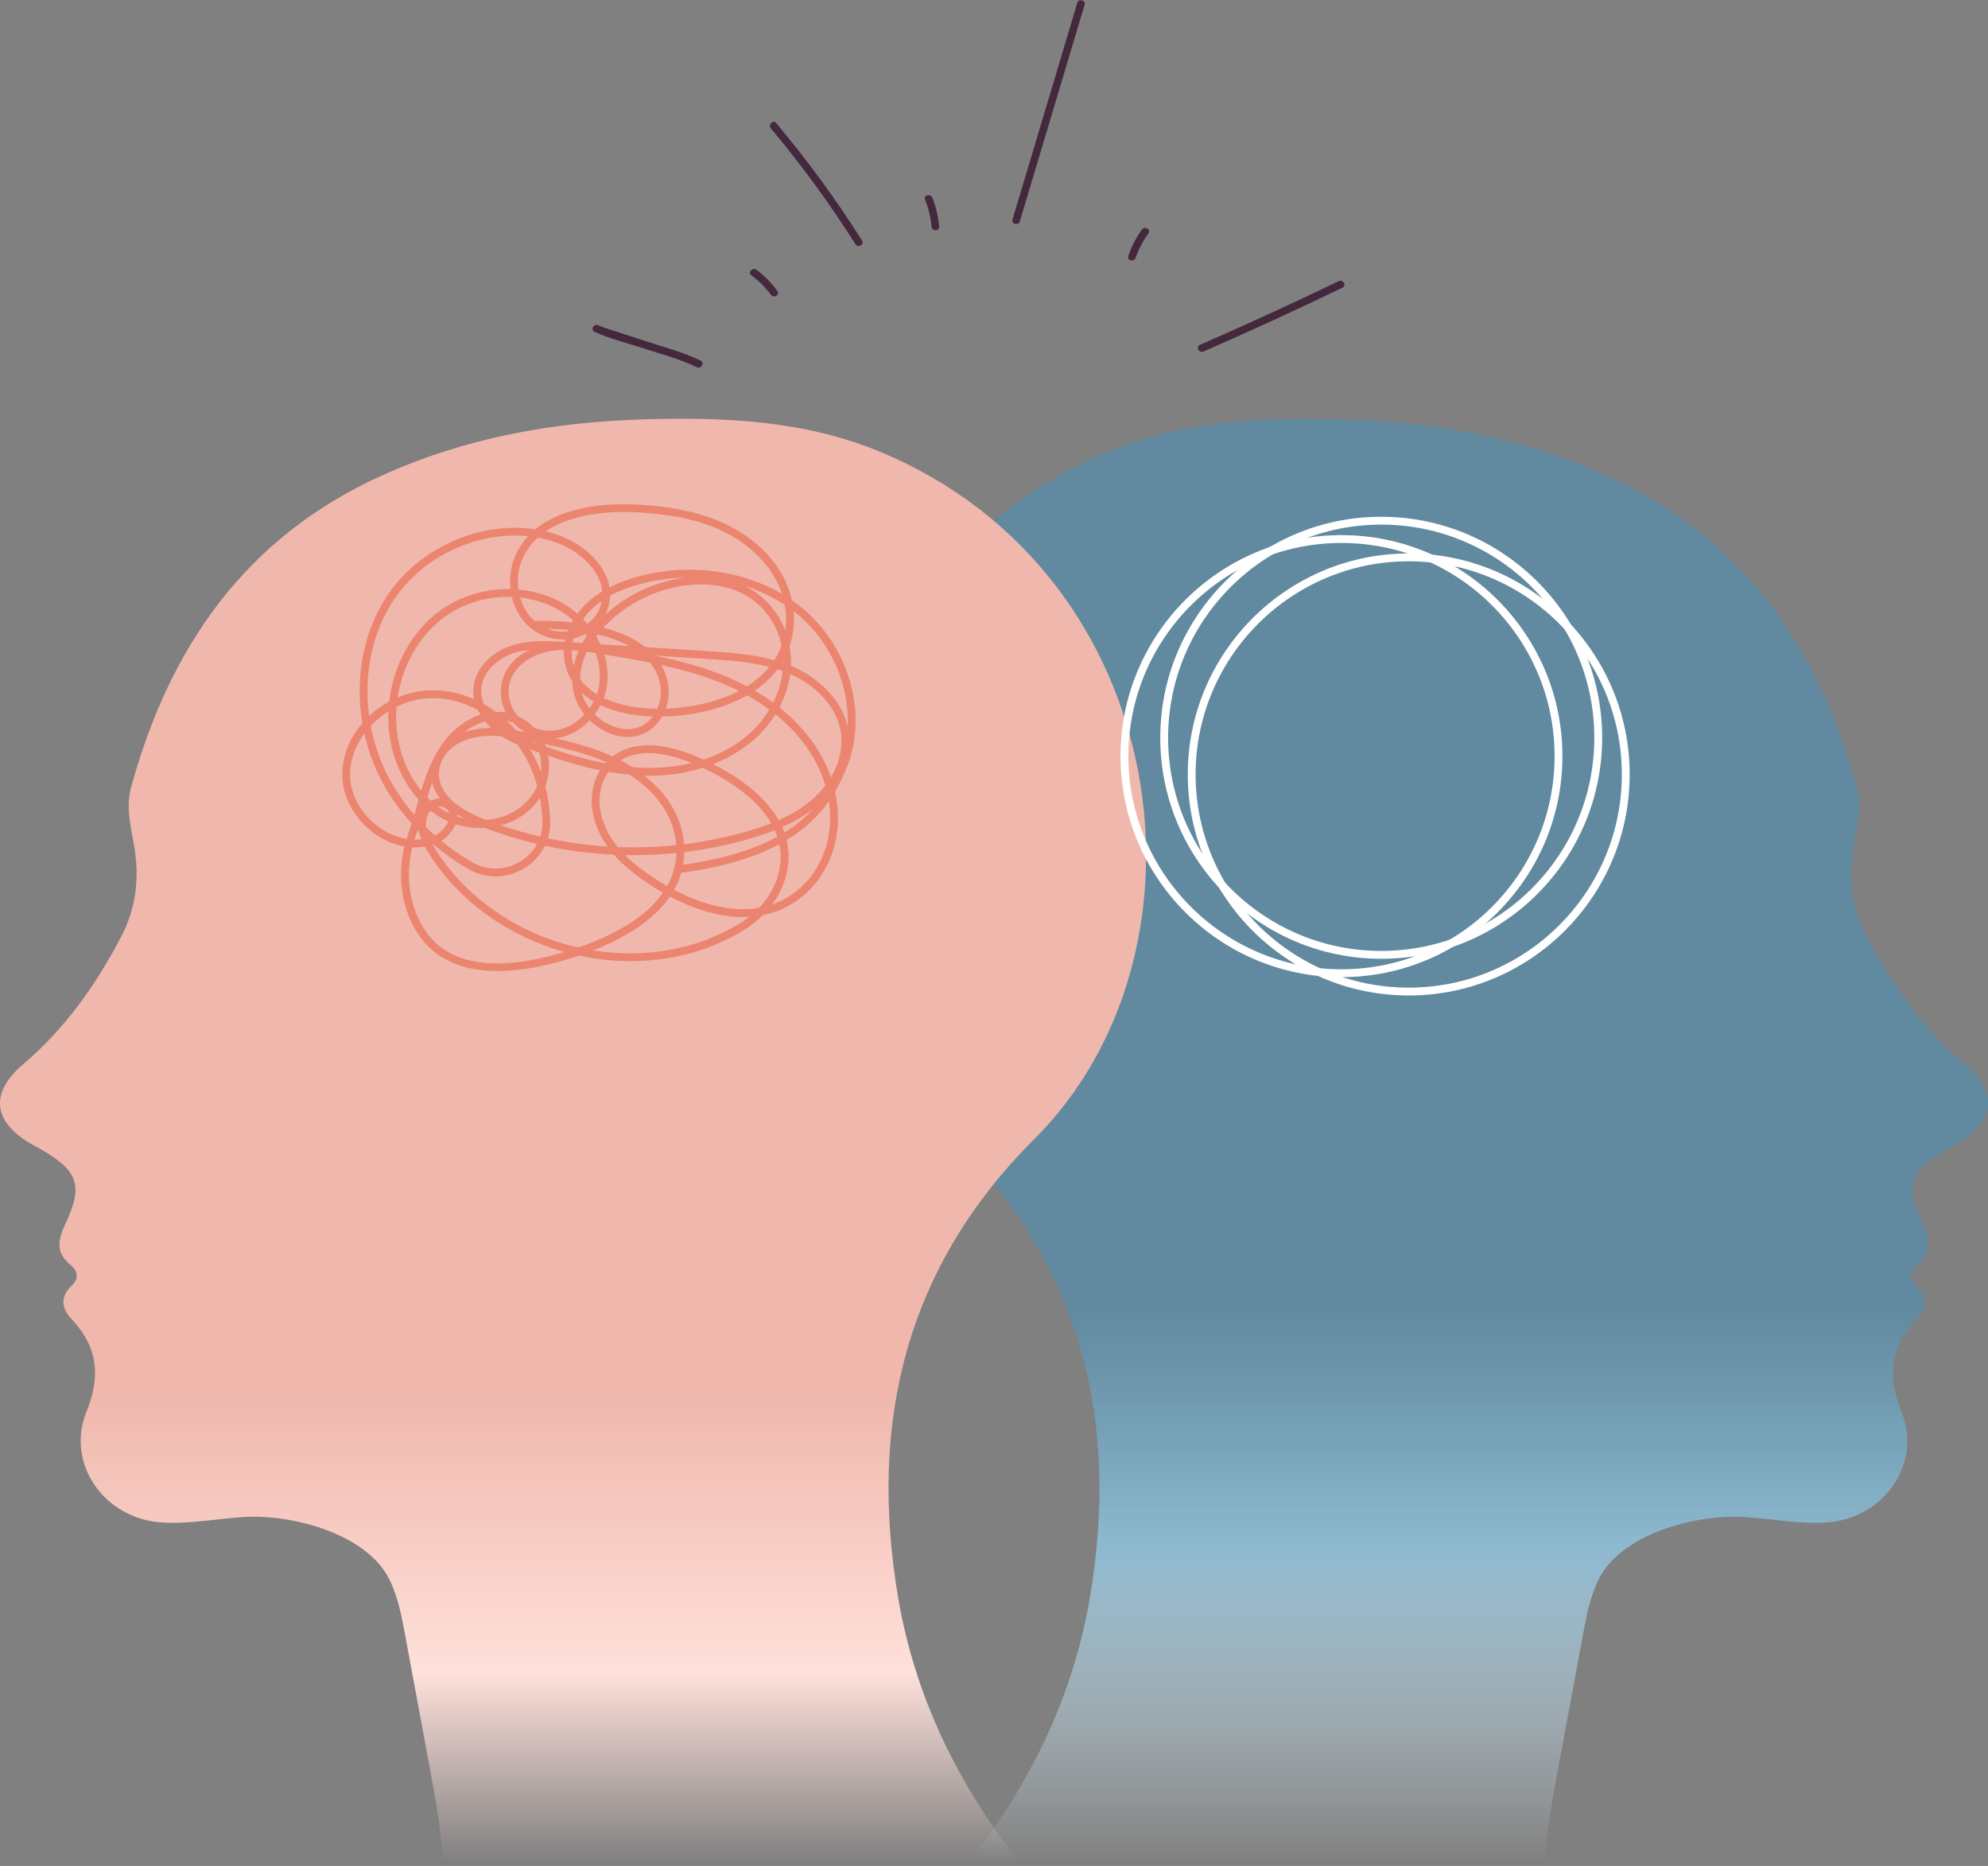 <svg width="568" height="533" viewBox="0 0 568 533" fill="none" xmlns="http://www.w3.org/2000/svg">
<rect x="0" y="0" width="568" height="533" fill="#808080" stroke="none"/>
<path d="M311.451 455.996C306.65 484.59 294.275 509.816 276.418 532.382H441.363C441.861 523.314 443.499 514.266 445.157 505.31L452.219 467.21C453.237 461.724 454.279 456.156 456.752 451.157C463.235 438.034 484.654 432.49 498.302 433.314C506.27 433.794 514.157 435.466 522.21 434.846C538.242 433.614 549.305 418.031 543.299 403.246C539.11 392.928 540.145 384.684 547.528 376.808C550.528 373.607 550.862 370.399 547.463 367.164C545.359 365.159 545.774 363.003 547.821 361.345C552.261 357.745 551.43 354.044 549.247 349.393C544.143 338.526 545.709 334.471 556.232 328.335C557.294 327.715 558.404 327.184 559.46 326.554C570.094 320.22 570.884 312.068 561.356 303.977C549.421 293.84 540.629 281.38 533.42 267.633C529.044 259.287 528.098 250.583 529.719 241.376C530.672 235.961 532.075 230.486 530.553 224.922C519.619 184.968 497.992 153.61 459.203 135.971C435.486 125.186 410.42 120.596 384.595 119.813C361.327 119.105 338.165 120.01 316.249 129.181C232.62 164.183 218.639 271.743 272.526 325.423C309.193 361.954 319.808 406.226 311.451 456.003V455.996Z" fill="url(#paint0_linear_1_20439)"/>
<path style="mix-blend-mode:multiply" d="M256.552 455.996C261.354 484.59 273.728 509.816 291.585 532.382H126.64C126.143 523.314 124.505 514.266 122.847 505.31L115.784 467.21C114.766 461.724 113.724 456.156 111.252 451.157C104.768 438.034 83.35 432.49 69.701 433.314C61.733 433.794 53.847 435.466 45.793 434.846C29.762 433.614 18.701 418.031 24.705 403.246C28.893 392.928 27.858 384.684 20.476 376.808C17.476 373.607 17.142 370.399 20.54 367.164C22.645 365.159 22.229 363.003 20.183 361.345C15.742 357.745 16.573 354.044 18.756 349.392C23.86 338.526 22.294 334.471 11.772 328.335C10.709 327.715 9.599 327.184 8.544 326.554C-2.091 320.22 -2.881 312.068 6.647 303.977C18.582 293.84 27.375 281.38 34.583 267.633C38.959 259.287 39.906 250.583 38.285 241.376C37.331 235.961 35.928 230.486 37.451 224.922C48.385 184.968 70.011 153.61 108.8 135.971C132.514 125.18 157.583 120.593 183.408 119.806C206.676 119.098 229.838 120.004 251.754 129.174C335.383 164.176 349.365 271.737 295.477 325.416C258.81 361.947 248.196 406.219 256.552 455.996Z" fill="url(#paint1_linear_1_20439)"/>
<path d="M394.634 273.871C359.826 273.871 331.504 245.55 331.504 210.739C331.504 175.927 359.826 147.609 394.634 147.609C429.442 147.609 457.763 175.931 457.763 210.739C457.763 245.547 429.442 273.871 394.634 273.871ZM394.634 149.853C361.058 149.853 333.748 177.167 333.748 210.739C333.748 244.311 361.062 271.627 394.634 271.627C428.206 271.627 455.519 244.314 455.519 210.739C455.519 177.163 428.206 149.853 394.634 149.853Z" fill="white"/>
<path d="M383.277 279.113C348.469 279.113 320.148 250.791 320.148 215.98C320.148 181.168 348.469 152.851 383.277 152.851C418.085 152.851 446.41 181.172 446.41 215.98C446.41 250.788 418.089 279.113 383.277 279.113ZM383.277 155.095C349.702 155.095 322.392 182.408 322.392 215.98C322.392 249.552 349.705 276.869 383.277 276.869C416.849 276.869 444.166 249.555 444.166 215.98C444.166 182.404 416.849 155.095 383.277 155.095Z" fill="white"/>
<path d="M402.493 284.353C367.682 284.353 339.36 256.032 339.36 221.221C339.36 186.409 367.682 158.088 402.493 158.088C437.305 158.088 465.622 186.409 465.622 221.221C465.622 256.032 437.301 284.353 402.493 284.353ZM402.493 160.332C368.918 160.332 341.604 187.645 341.604 221.221C341.604 254.796 368.921 282.109 402.493 282.109C436.065 282.109 463.378 254.796 463.378 221.221C463.378 187.645 436.065 160.332 402.493 160.332Z" fill="white"/>
<g style="mix-blend-mode:color-burn">
<path d="M142.174 277.375C129.098 277.375 120.316 271.719 116.39 260.574C114.306 254.656 114.027 248.114 115.546 241.798C112.736 241.307 109.934 240.139 107.312 238.321C101.329 234.173 97.675 227.53 97.781 220.978C97.862 215.669 100.028 210.633 103.512 206.574C101.37 193.685 103.798 180.31 110.7 170.026C119.955 156.242 137.424 148.801 152.986 151.192C161.135 144.449 173.635 143.741 181.362 144.081C199.069 144.844 211.63 149.7 219.766 158.935C223.041 162.654 225.251 166.971 226.249 171.449C227.431 172.266 228.568 173.135 229.658 174.061C242.645 185.077 247.899 203.846 242.148 218.686C241.188 221.165 240.054 223.675 238.6 226.144C239.029 228.081 239.298 230.05 239.397 232.045C239.877 241.631 236.015 250.665 229.065 256.212C225.531 259.035 221.768 260.659 217.968 261.425C216.326 263.056 214.44 264.531 212.335 265.811C198.302 274.348 181.327 276.401 165.394 272.965C164.359 273.316 163.331 273.643 162.313 273.953C154.774 276.245 148.042 277.382 142.178 277.382L142.174 277.375ZM117.793 242.046C116.302 248.026 116.536 254.233 118.508 259.828C123.773 274.767 138.146 278.839 161.233 271.927C145.603 267.555 131.37 257.826 122.462 243.711C122.087 243.115 121.709 242.489 121.355 241.835C120.183 242.032 118.998 242.104 117.796 242.05L117.793 242.046ZM169.477 271.471C183.776 273.762 198.677 271.481 211.167 263.887C212.172 263.278 213.119 262.62 214.014 261.919C205.613 262.389 197.383 259.232 191.41 256.096C186.575 263.172 178.106 268.093 169.477 271.471ZM123.609 241.283C123.851 241.702 124.099 242.111 124.355 242.513C133.603 257.169 148.801 266.935 165.214 270.646C174.524 267.435 184.212 262.484 189.415 255.003C187.998 254.196 186.755 253.42 185.72 252.738C182.301 250.488 178.525 247.706 175.423 244.151C168.796 243.841 162.2 242.986 155.71 241.583C154.437 244.202 152.397 246.442 149.737 248.046C144.738 251.06 138.762 251.114 133.757 248.203C130.191 246.126 126.868 243.786 123.82 241.215C123.749 241.239 123.681 241.263 123.609 241.283ZM192.595 254.186C199.004 257.536 208.048 260.867 216.875 259.331C219.541 256.532 221.424 253.28 222.35 249.79C223.174 246.687 223.215 243.803 222.677 241.137C215.924 244.77 206.897 247.668 194.635 249.323C194.141 251.039 193.453 252.66 192.599 254.189L192.595 254.186ZM224.741 239.959C225.497 243.126 225.517 246.592 224.516 250.365C223.76 253.212 222.432 255.909 220.613 258.364C223.031 257.526 225.401 256.256 227.662 254.451C234.047 249.354 237.592 241.018 237.153 232.151C237.098 231.054 236.989 229.964 236.826 228.882C234.013 232.869 230.196 236.669 224.741 239.955V239.959ZM178.597 244.256C181.222 246.899 184.208 249.057 186.956 250.866C187.974 251.536 189.204 252.303 190.607 253.099C192.183 250.29 193.14 247.154 193.259 243.653C188.386 244.154 183.483 244.355 178.597 244.256ZM126.081 240.177C128.802 242.4 131.744 244.437 134.887 246.265C139.168 248.758 144.286 248.707 148.58 246.126C150.694 244.855 152.349 243.109 153.449 241.076C148.389 239.877 143.4 238.348 138.524 236.485C135.711 236.649 132.851 236.298 130.171 235.437C129.415 237.279 127.896 239.043 126.085 240.18L126.081 240.177ZM195.514 243.401C195.49 244.637 195.374 245.829 195.173 246.984C207.057 245.312 215.693 242.506 222.102 238.985C221.894 238.358 221.652 237.745 221.386 237.143C219.173 238.021 216.749 238.838 214.069 239.615C207.984 241.379 201.776 242.639 195.517 243.401H195.514ZM176.509 241.951C182.077 242.165 187.668 241.985 193.222 241.403C192.851 235.883 190.222 230.438 185.805 226.048C183.973 224.227 182.009 222.66 179.948 221.302C177.898 221.111 175.859 220.832 173.843 220.477C171.493 223.74 170.703 228.136 171.738 232.563C172.583 236.186 174.326 239.284 176.509 241.951ZM156.548 239.468C162.16 240.66 167.846 241.44 173.567 241.801C171.759 239.264 170.329 236.38 169.556 233.073C168.459 228.384 169.171 223.699 171.452 220.025C166.345 218.979 161.37 217.505 156.616 215.887C156.987 217.975 156.963 220.164 156.483 222.327C156.309 223.106 156.091 223.866 155.822 224.598C156.612 227.69 157.079 230.935 157.215 234.306C157.287 236.097 157.052 237.834 156.548 239.468ZM184.113 221.554C185.243 222.446 186.34 223.413 187.389 224.458C192.166 229.205 195.02 235.12 195.452 241.151C201.52 240.398 207.537 239.169 213.435 237.459C215.969 236.727 218.26 235.958 220.355 235.137C215.986 227.591 207.163 222.323 200.775 219.309C196.344 220.706 191.846 221.411 187.733 221.547C186.52 221.588 185.315 221.591 184.113 221.557V221.554ZM118.433 239.819C119.05 239.84 119.714 239.792 120.354 239.714C120.051 238.954 119.805 238.171 119.645 237.371C119.553 237.279 119.462 237.187 119.37 237.092C119.176 237.684 118.975 238.273 118.767 238.849C118.651 239.172 118.539 239.496 118.433 239.819ZM104.094 209.567C101.605 212.955 100.086 216.919 100.025 221.016C99.933 226.828 103.215 232.753 108.592 236.479C111.006 238.154 113.584 239.21 116.145 239.622C116.305 239.107 116.475 238.597 116.659 238.089C116.996 237.153 117.313 236.199 117.613 235.229C114.316 231.596 111.504 227.642 109.239 223.433C106.876 219.044 105.166 214.358 104.097 209.567H104.094ZM143.09 235.75C146.788 237.017 150.548 238.093 154.348 238.978C154.818 237.531 155.039 235.988 154.975 234.398C154.886 232.147 154.641 229.954 154.246 227.836C152.492 230.628 149.935 232.886 146.734 234.412C145.566 234.967 144.347 235.416 143.094 235.75H143.09ZM121.736 236.288C122.55 237.088 123.391 237.868 124.256 238.631C125.904 237.813 127.399 236.223 128.07 234.64C127.76 234.504 127.457 234.361 127.154 234.211C125.707 233.485 124.328 232.607 123.027 231.585C122.761 231.882 122.53 232.225 122.342 232.603C121.74 233.812 121.59 235.055 121.733 236.288H121.736ZM223.484 236.261C223.709 236.768 223.917 237.286 224.104 237.813C227.403 235.77 230.053 233.519 232.222 231.132C229.733 233.08 226.879 234.759 223.484 236.261ZM203.744 218.264C210.255 221.574 218.294 226.872 222.469 234.258C226.467 232.498 229.664 230.492 232.375 228.085C233.662 226.941 234.817 225.691 235.818 224.373C233.57 216.766 228.636 209.751 221.57 204.047C217.314 210.956 210.749 215.53 203.744 218.268V218.264ZM140.21 210.201C137.308 210.201 134.427 210.66 131.71 211.971C128.24 213.647 125.921 216.623 125.499 219.936C124.6 227.036 131.928 231.483 138.231 233.966C138.446 234.051 138.657 234.132 138.871 234.214C141.265 234.02 143.615 233.41 145.76 232.386C149.359 230.669 152.022 227.908 153.463 224.462C152.938 222.548 152.278 220.702 151.488 218.928C150.503 216.722 149.284 214.641 147.878 212.717C146.254 212.067 144.742 211.273 143.366 210.357C142.314 210.255 141.258 210.194 140.206 210.194L140.21 210.201ZM130.678 233.24C131.284 233.441 131.897 233.615 132.521 233.758C131.874 233.393 131.257 233.019 130.672 232.634C130.685 232.832 130.689 233.036 130.678 233.24ZM105.922 207.364C106.907 212.554 108.664 217.641 111.211 222.371C113.179 226.028 115.58 229.491 118.365 232.702C118.593 231.916 118.821 231.119 119.05 230.308C119.23 229.668 119.414 229.028 119.598 228.384C115.399 223.757 112.437 217.515 111.374 210.653C110.989 208.178 110.86 205.678 110.969 203.193C109.106 204.367 107.4 205.777 105.919 207.361L105.922 207.364ZM125.138 230.366C126.105 231.064 127.113 231.677 128.158 232.202C128.223 232.236 128.291 232.266 128.353 232.297C128.223 231.824 127.951 231.418 127.532 231.071C126.81 230.479 125.989 230.23 125.138 230.366ZM122.114 227.782C122.434 228.102 122.761 228.412 123.095 228.711C123.538 228.48 124.011 228.306 124.501 228.201C124.886 228.119 125.278 228.085 125.652 228.085C124.566 226.644 123.83 225.115 123.463 223.522C122.979 224.925 122.536 226.351 122.114 227.778V227.782ZM113.298 201.892C113.073 204.684 113.165 207.514 113.594 210.31C114.514 216.235 116.928 221.652 120.354 225.834C121.9 220.774 123.79 215.785 127.052 211.556C129.667 208.168 133.297 205.433 137.267 204.143C136.992 203.69 136.75 203.247 136.535 202.808C132.473 200.635 128.05 199.413 123.657 199.413H123.647C120.027 199.413 116.485 200.322 113.295 201.895L113.298 201.892ZM222.691 202.065C229.729 207.667 234.8 214.522 237.415 222C239.72 218.107 240.789 213.8 240.316 209.795C239.315 201.316 232.15 195.323 225.776 192.541C225.571 194.077 225.231 195.606 224.754 197.101C224.189 198.865 223.494 200.516 222.694 202.065H222.691ZM151.488 214.072C152.244 215.336 152.931 216.653 153.541 218.019C153.895 218.816 154.225 219.626 154.528 220.447C154.746 218.598 154.6 216.752 154.123 215.022C153.234 214.709 152.356 214.389 151.488 214.072ZM180.663 219.112C182.989 219.309 185.329 219.381 187.658 219.303C190.886 219.194 194.271 218.754 197.628 217.927C190.947 215.233 183.061 213.599 177.337 217.198C178.467 217.787 179.577 218.424 180.663 219.112ZM155.921 213.275C161.335 215.162 167.063 216.902 172.934 218.029C173.036 217.917 173.138 217.804 173.24 217.695C167.673 215.261 161.662 213.796 155.642 212.547C155.741 212.789 155.836 213.03 155.921 213.275ZM185.226 212.877C190.576 212.877 196.246 214.76 201.027 216.95C208.494 214.477 215.472 209.935 219.803 202.678C217.842 201.224 215.727 199.869 213.483 198.619C206.318 202.723 197.318 204.527 189.166 204.684C188.993 204.977 188.809 205.266 188.608 205.549C185.632 209.799 180.987 211.437 175.859 210.044C173.094 209.295 170.547 207.759 168.497 205.753C167.247 207.071 165.817 208.198 164.247 209.067C162.425 210.071 160.522 210.681 158.601 210.892C164.121 212.114 169.75 213.65 175.028 216.071C178.011 213.769 181.542 212.877 185.223 212.877H185.226ZM151.661 211.747C152.111 211.913 152.567 212.08 153.027 212.247C152.982 212.162 152.935 212.073 152.887 211.992C152.479 211.91 152.07 211.828 151.661 211.75V211.747ZM138.636 206.08C136.477 206.669 134.407 207.759 132.565 209.186C135.122 208.266 137.635 207.916 140.349 207.95C139.733 207.357 139.161 206.734 138.64 206.084L138.636 206.08ZM147.555 208.678C148.406 208.825 149.25 208.985 150.081 209.145C148.757 208.42 147.585 207.497 146.594 206.434C146.009 206.199 145.419 206.019 144.824 205.883C145.777 206.758 146.69 207.691 147.555 208.678ZM152.611 207.858C156.074 209.223 159.783 208.968 163.164 207.098C164.581 206.315 165.875 205.287 166.992 204.085C165.061 201.66 163.794 198.776 163.559 195.844C163.525 195.442 163.508 195.041 163.498 194.635C162.415 192.926 161.652 190.968 161.284 188.734C161.121 187.73 161.06 186.708 161.094 185.68C159.64 185.693 158.192 185.816 156.762 186.081C150.994 187.164 144.963 191.428 145.345 198.221C145.477 200.537 146.434 202.774 147.97 204.572C148.74 204.919 149.506 205.345 150.255 205.855C151.116 206.438 151.903 207.112 152.608 207.854L152.611 207.858ZM169.934 204.047C171.735 205.835 173.993 207.211 176.448 207.878C178.821 208.518 183.211 208.927 186.476 204.667C181.307 204.497 176.005 203.509 171.585 201.422C171.108 202.338 170.557 203.22 169.937 204.047H169.934ZM225.98 190.192C226.212 190.287 226.436 190.382 226.665 190.484C233.1 193.29 240.282 199.157 242.189 207.5C242.71 195.943 237.585 183.728 228.204 175.767C227.727 175.362 227.24 174.967 226.743 174.585C226.916 176.431 226.882 178.287 226.63 180.119C226.416 181.689 226.069 183.17 225.605 184.569C225.936 186.408 226.058 188.298 225.98 190.192ZM147.071 152.979C133.906 152.979 120.255 159.817 112.563 171.276C106.273 180.647 103.879 192.725 105.466 204.527C107.172 202.92 109.106 201.521 111.197 200.383C112.372 190.185 117.493 180.579 125.346 174.694C131.24 170.274 138.575 168.143 145.866 168.272C145.443 164.646 146.053 160.89 147.681 157.736C148.573 156.013 149.652 154.501 150.881 153.173C149.618 153.044 148.348 152.979 147.071 152.979ZM142.185 203.336C142.971 203.336 143.758 203.4 144.541 203.533C143.71 201.939 143.21 200.182 143.107 198.357C142.767 192.31 146.536 187.961 151.242 185.605C149.679 185.789 148.144 186.102 146.666 186.596C142.362 188.039 138.899 191.298 137.843 194.898C137.25 196.913 137.393 199.018 138.245 201.115C139.44 201.783 140.605 202.529 141.725 203.346C141.878 203.342 142.031 203.339 142.185 203.339V203.336ZM172.498 199.375C176.969 201.507 182.509 202.416 187.804 202.45C189.677 198.296 188.928 193.168 185.734 189.275C181.379 188.4 177.003 187.672 172.665 186.963C173.495 189.674 173.802 192.466 173.509 195.18C173.352 196.604 173.009 198.017 172.498 199.375ZM188.925 189.946C191.206 193.842 191.676 198.422 190.236 202.409C197.267 202.144 204.847 200.608 211.099 197.366C210.677 197.155 210.248 196.947 209.819 196.743C203.169 193.597 196.099 191.526 188.921 189.946H188.925ZM166.195 197.857C166.641 199.43 167.414 200.945 168.432 202.314C168.864 201.694 169.259 201.047 169.607 200.376C168.367 199.641 167.22 198.807 166.195 197.857ZM215.645 197.271C217.484 198.34 219.234 199.481 220.882 200.69C221.55 199.352 222.129 197.928 222.612 196.42C223.109 194.867 223.443 193.277 223.617 191.683C223.13 191.506 222.636 191.336 222.139 191.179C220.355 193.556 218.145 195.575 215.645 197.271ZM123.647 197.169H123.66C127.706 197.169 131.717 198.075 135.476 199.733C135.03 197.574 135.269 195.705 135.691 194.264C136.968 189.916 140.901 186.163 145.954 184.467C150.994 182.778 156.456 183.044 161.346 183.357C161.387 183.122 161.434 182.887 161.485 182.652C160.556 182.693 159.609 182.646 158.652 182.503C153.864 181.774 149.976 178.917 147.701 174.456C147.068 173.213 146.587 171.882 146.261 170.513C139.362 170.261 132.309 172.28 126.691 176.489C119.686 181.74 115.001 190.161 113.608 199.226C116.737 197.908 120.143 197.169 123.647 197.169ZM165.742 193.941C166.968 195.691 168.602 197.131 170.506 198.299C170.891 197.206 171.153 196.076 171.275 194.938C171.575 192.173 171.17 189.306 170.169 186.558C169.338 186.425 168.5 186.296 167.666 186.18C166.508 188.615 165.8 191.223 165.738 193.941H165.742ZM187.113 187.266C195.211 188.935 203.23 191.142 210.783 194.714C211.682 195.139 212.564 195.582 213.428 196.038C215.87 194.509 218.039 192.674 219.806 190.505C213.987 188.996 207.858 188.601 201.881 188.216L187.116 187.266H187.113ZM163.338 185.737C163.304 186.63 163.358 187.512 163.498 188.377C163.603 189.013 163.746 189.623 163.923 190.209C164.227 188.755 164.69 187.314 165.299 185.894C164.645 185.829 163.988 185.775 163.338 185.737ZM223.447 189.248C223.552 189.282 223.658 189.32 223.76 189.354C223.76 189.139 223.76 188.928 223.76 188.714C223.658 188.894 223.552 189.071 223.447 189.248ZM184.379 184.842L202.024 185.979C208.12 186.371 214.845 186.807 221.213 188.571C222.044 187.28 222.745 185.891 223.29 184.389C222.905 182.523 222.292 180.718 221.448 179.029C218.659 173.448 213.973 169.607 207.895 167.925C199.324 165.551 188.598 167.523 179.887 173.067C177.299 174.715 174.681 176.829 172.413 179.298C177.309 180.551 181.304 182.4 184.382 184.842H184.379ZM171.537 184.014L179.829 184.549C177.285 183.16 174.248 182.053 170.758 181.243C170.625 181.413 170.489 181.587 170.363 181.76C170.795 182.496 171.19 183.248 171.537 184.014ZM168.939 183.848H168.967C168.967 183.848 168.956 183.834 168.953 183.827C168.95 183.834 168.943 183.841 168.939 183.848ZM163.597 183.504L166.382 183.681C166.763 182.989 167.179 182.308 167.632 181.631C167.516 181.461 167.397 181.294 167.278 181.123C166.212 181.668 165.068 182.08 163.872 182.339C163.763 182.724 163.671 183.112 163.597 183.5V183.504ZM156.377 179.601C157.205 179.918 158.077 180.15 158.989 180.286C160.062 180.449 161.131 180.463 162.163 180.354C162.214 180.214 162.272 180.071 162.326 179.928C160.433 179.758 158.451 179.646 156.381 179.601H156.377ZM212.775 167.37C217.416 169.621 221.066 173.244 223.453 178.025C223.791 178.702 224.097 179.397 224.369 180.105C224.383 180.01 224.397 179.911 224.41 179.816C224.727 177.49 224.659 175.127 224.23 172.791C220.743 170.486 216.875 168.671 212.775 167.37ZM166.593 176.826C167.019 177.265 167.424 177.715 167.812 178.175C169.617 176.85 170.993 175.004 171.65 172.808C171.766 172.423 171.854 172.042 171.926 171.66C169.784 173.145 168.017 174.861 166.593 176.823V176.826ZM154.147 177.33C157.419 177.33 160.488 177.473 163.348 177.756C163.46 177.551 163.576 177.35 163.695 177.15C163.157 176.669 162.592 176.213 162.01 175.777C158.158 172.917 153.493 171.224 148.617 170.683C148.889 171.636 149.254 172.559 149.7 173.438C150.48 174.97 151.484 176.281 152.669 177.34C153.17 177.333 153.66 177.33 154.15 177.33H154.147ZM174.33 170.179C174.303 171.255 174.129 172.348 173.802 173.451C173.587 174.167 173.312 174.851 172.981 175.501C174.677 173.959 176.584 172.508 178.678 171.173C183.936 167.826 189.912 165.711 195.772 164.983C191.819 165.075 187.831 165.599 183.902 166.576C180.221 167.496 177.037 168.691 174.33 170.179ZM148.133 168.398C153.66 168.885 158.986 170.738 163.345 173.976C163.9 174.388 164.438 174.82 164.959 175.273C166.794 172.822 169.164 170.71 172.052 168.94C171.517 162.882 165.698 157.559 159.371 155.162C157.518 154.461 155.608 153.933 153.664 153.575C152.087 155.019 150.728 156.735 149.676 158.768C148.188 161.646 147.677 165.095 148.137 168.398H148.133ZM196.995 162.725C206.478 162.725 215.707 165.122 223.426 169.648C222.343 166.355 220.539 163.205 218.08 160.413C210.262 151.542 198.565 147.061 181.263 146.319C174.405 146.029 163.525 146.56 155.942 151.767C157.375 152.111 158.785 152.54 160.164 153.064C166.879 155.608 173.049 161.2 174.16 167.758C176.846 166.379 179.918 165.255 183.36 164.397C187.872 163.273 192.466 162.725 196.998 162.725H196.995Z" fill="#EA6249" fill-opacity="0.6"/>
</g>
<path d="M343.856 100.405C357.205 94.576 370.444 88.499 383.568 82.175C384.818 81.572 383.747 79.701 382.505 80.3C369.382 86.622 356.142 92.701 342.793 98.531C341.522 99.085 342.6 100.954 343.856 100.405Z" fill="#44283D"/>
<path d="M291.379 63.226C297.546 42.61 303.714 21.994 309.883 1.381C310.281 0.05 308.197 -0.494 307.797 0.834C301.63 21.45 295.463 42.065 289.293 62.679C288.895 64.009 290.979 64.554 291.379 63.226Z" fill="#44283D"/>
<path d="M324.466 73.653C325.334 71.125 326.572 68.802 328.139 66.64C328.951 65.522 327.074 64.462 326.264 65.577C324.584 67.892 323.306 70.404 322.378 73.108C321.928 74.419 324.014 74.961 324.464 73.655L324.466 73.653Z" fill="#44283D"/>
<path d="M220.262 84.225C218.678 82.072 216.802 80.225 214.66 78.631C213.551 77.807 215.025 76.234 216.131 77.056C218.427 78.763 220.397 80.777 222.092 83.081C222.913 84.197 221.085 85.338 220.265 84.226L220.262 84.225Z" fill="#44283D"/>
<path d="M266.162 64.738C265.934 62.075 265.298 59.521 264.303 57.042C263.787 55.761 265.865 55.188 266.38 56.467C267.447 59.121 268.076 61.868 268.319 64.717C268.438 66.098 266.282 66.117 266.163 64.741L266.162 64.738Z" fill="#44283D"/>
<path d="M246.299 68.709C238.88 56.99 230.681 45.781 221.765 35.152C220.875 34.089 219.356 35.62 220.242 36.675C229.036 47.157 237.11 58.214 244.425 69.772C245.164 70.942 247.041 69.881 246.299 68.709Z" fill="#44283D"/>
<path d="M200.173 103.016C195.358 100.673 189.99 99.24 184.916 97.586C181.97 96.626 179.016 95.681 176.073 94.711C174.389 94.156 172.445 93.608 170.928 92.91C169.68 92.337 168.601 94.204 169.865 94.785C174.228 96.788 179.097 97.956 183.65 99.439C188.781 101.109 194.241 102.522 199.106 104.891C200.344 105.494 201.421 103.625 200.169 103.016L200.173 103.016Z" fill="#44283D"/>
<defs>
<linearGradient id="paint0_linear_1_20439" x1="404" y1="532" x2="404" y2="372" gradientUnits="userSpaceOnUse">
<stop stop-color="#E6F6FF" stop-opacity="0"/>
<stop offset="0.57" stop-color="#8DB9D0"/>
<stop offset="1" stop-color="#598BA6" stop-opacity="0.8"/>
</linearGradient>
<linearGradient id="paint1_linear_1_20439" x1="164" y1="532" x2="164" y2="400" gradientUnits="userSpaceOnUse">
<stop stop-color="#FFE0DA" stop-opacity="0"/>
<stop offset="0.41" stop-color="#FFE0DA"/>
<stop offset="1" stop-color="#F0B8AD"/>
</linearGradient>
</defs>
</svg>
